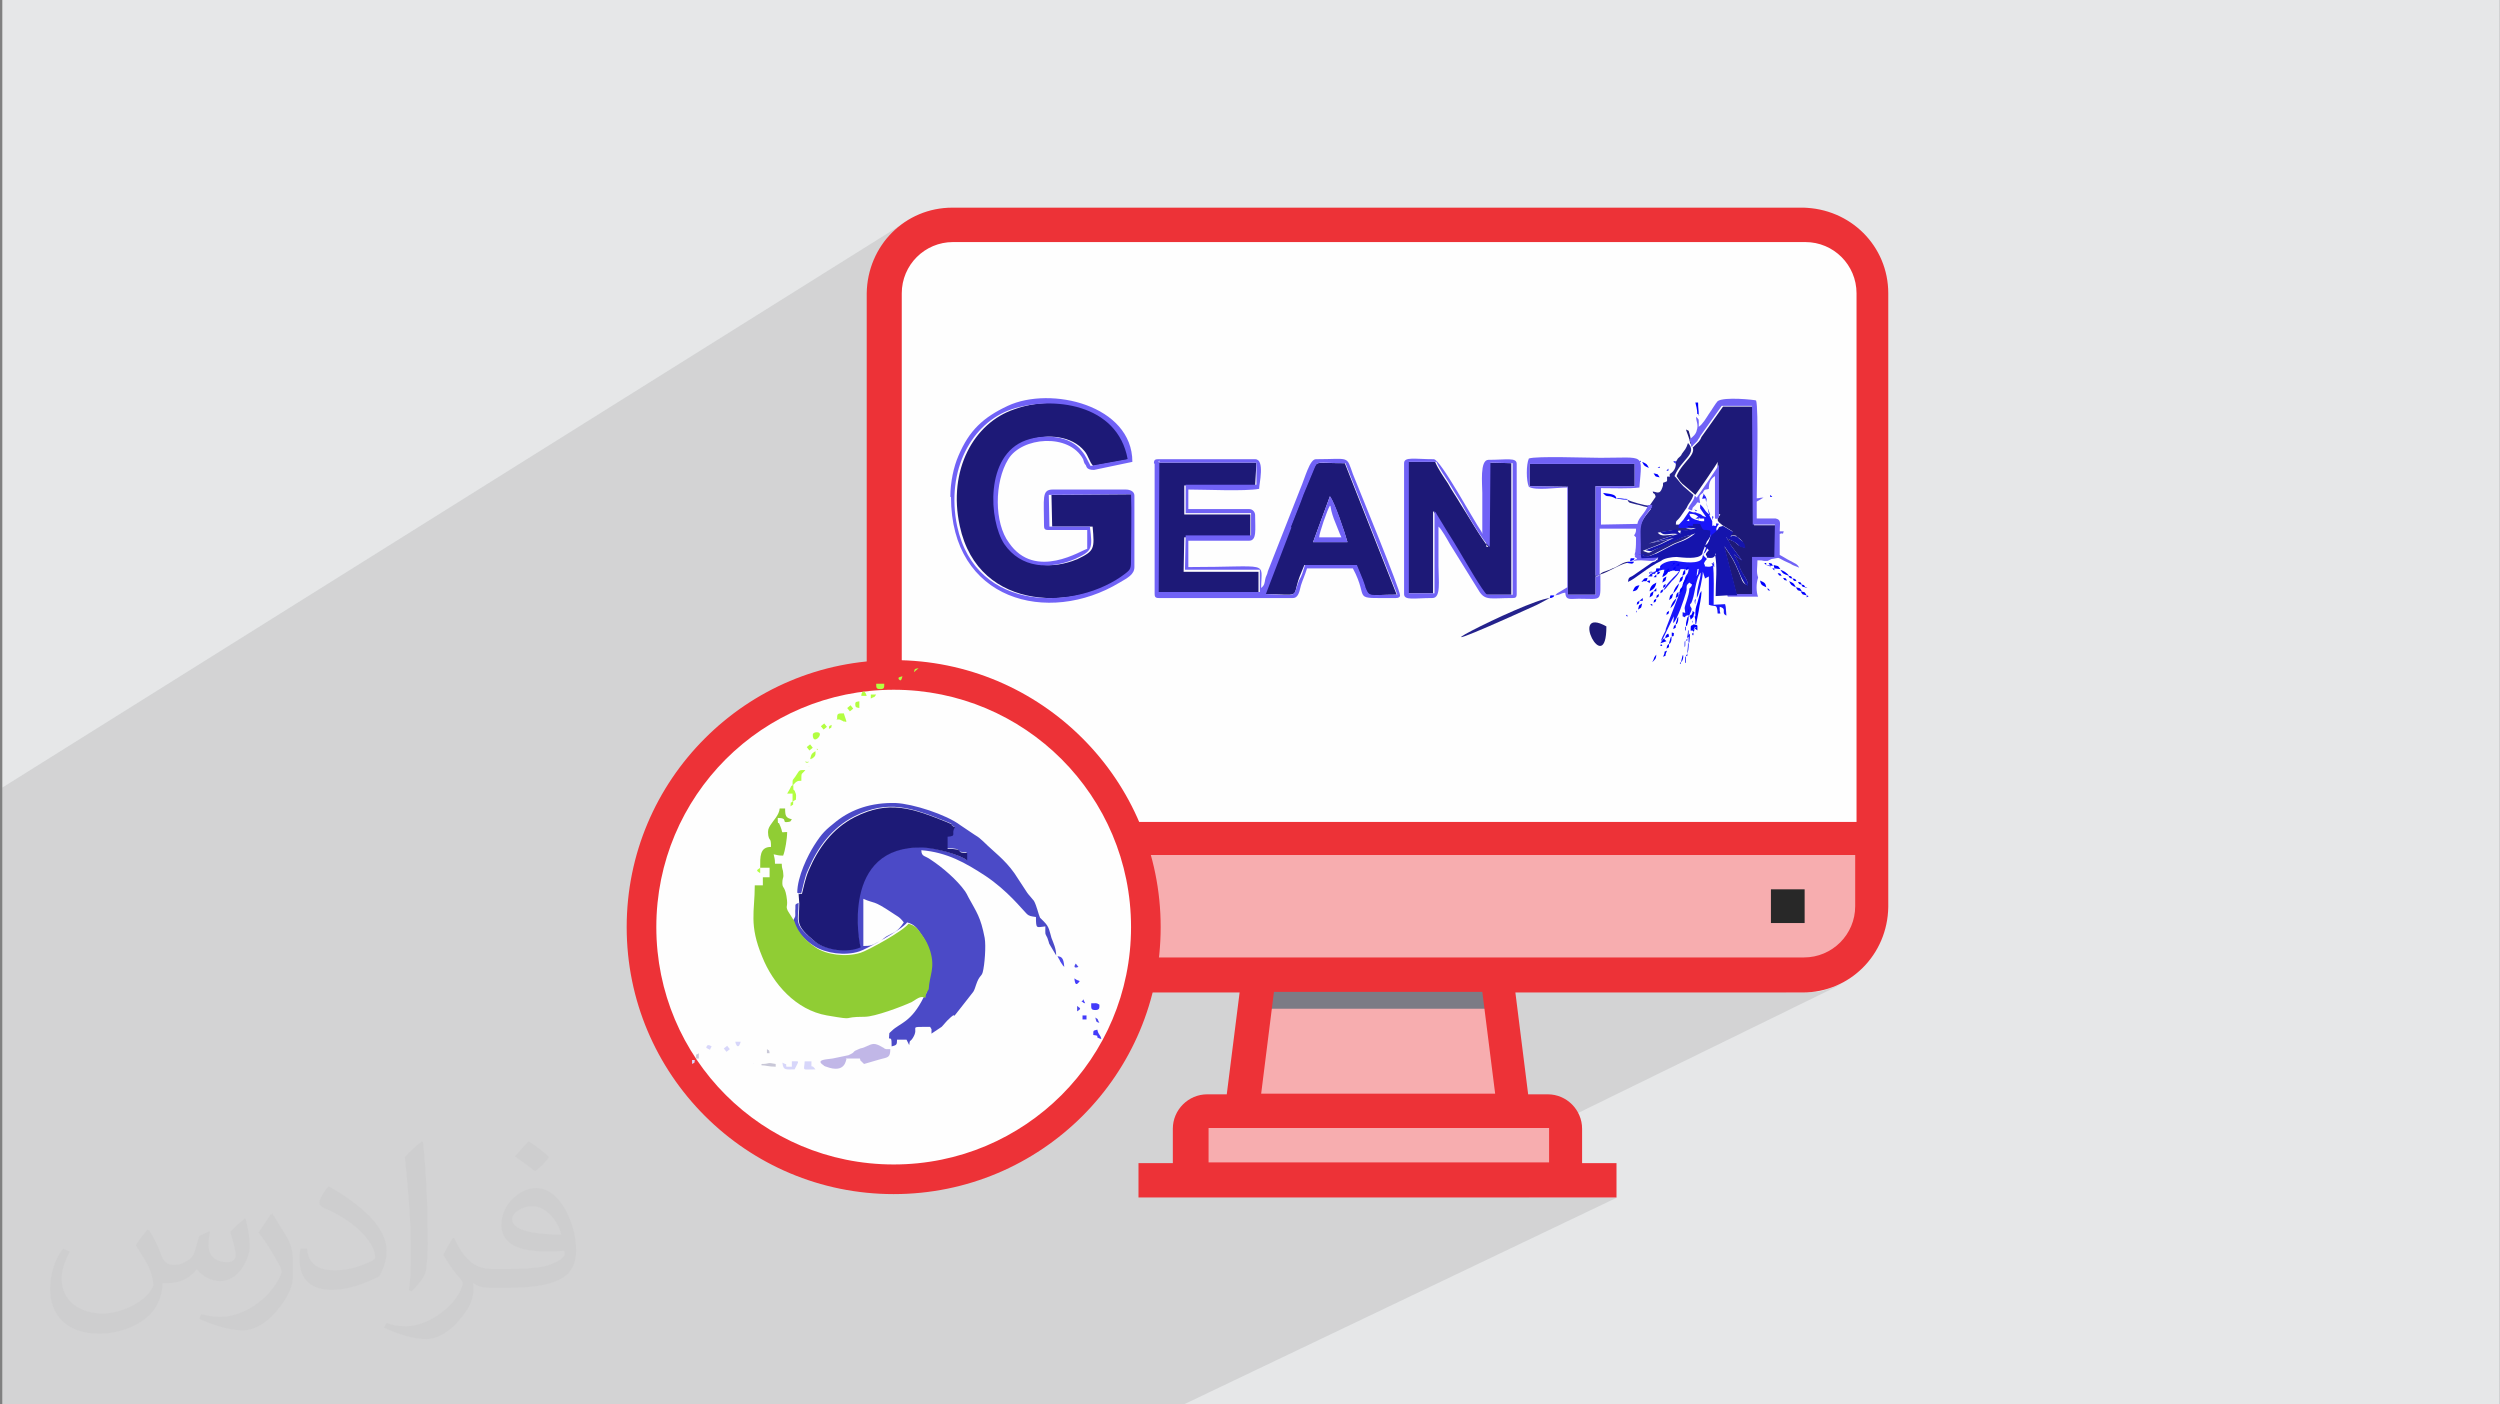 <?xml version="1.0" encoding="UTF-8"?>
<!DOCTYPE svg PUBLIC "-//W3C//DTD SVG 1.1//EN" "http://www.w3.org/Graphics/SVG/1.1/DTD/svg11.dtd">
<!-- Creator: CorelDRAW 2017 -->
<svg xmlns="http://www.w3.org/2000/svg" xml:space="preserve" width="356px" height="200px" version="1.1" style="shape-rendering:geometricPrecision; text-rendering:geometricPrecision; image-rendering:optimizeQuality; fill-rule:evenodd; clip-rule:evenodd"
viewBox="0 0 356000 200000"
 xmlns:xlink="http://www.w3.org/1999/xlink">
 <rect x="0" y="0" width="356000" height="200000" fill="#808080" stroke="none"/>
 <defs>
  <style type="text/css">
   <![CDATA[
    .fil14 {fill:none}
    .fil13 {fill:#0000FE}
    .fil12 {fill:#1514AC}
    .fil11 {fill:#1916FA}
    .fil8 {fill:#1D1977}
    .fil18 {fill:#1D1A77}
    .fil10 {fill:#24228C}
    .fil22 {fill:#433BFA}
    .fil16 {fill:#4B4AC7}
    .fil24 {fill:#4D4AEA}
    .fil9 {fill:#7062F6}
    .fil17 {fill:#90CD34}
    .fil20 {fill:#B3FE41}
    .fil19 {fill:#C1B7E7}
    .fil25 {fill:#C1FB6B}
    .fil23 {fill:#C8C7D7}
    .fil21 {fill:#D7D6FA}
    .fil0 {fill:#E6E7E8}
    .fil15 {fill:#FEFEFE}
    .fil4 {fill:#F7ADAF;fill-rule:nonzero}
    .fil6 {fill:#ED3237;fill-rule:nonzero}
    .fil7 {fill:#282828;fill-rule:nonzero}
    .fil5 {fill:#7C7B85;fill-rule:nonzero}
    .fil3 {fill:#FEFEFE;fill-rule:nonzero}
    .fil2 {fill:#373435;fill-opacity:0.031}
    .fil1 {fill:#2B2A29;fill-opacity:0.102}
   ]]>
  </style>
 </defs>
 <g id="Layer_x0020_1">
  <polygon class="fil0" points="330,0 355970,0 355970,200000 330,200000 "/>
  <polygon class="fil1" points="105950,200000 105950,200000 105750,200000 103550,200000 103550,200000 102010,200000 99800,200000 99710,200000 99030,200000 94420,200000 94420,200000 94330,200000 92600,200000 92410,200000 92020,200000 89910,200000 89240,200000 88090,200000 84440,200000 75990,200000 71570,200000 67920,200000 67250,200000 67160,200000 63700,200000 61780,200000 59380,200000 57270,200000 55150,200000 54100,200000 52750,200000 50830,200000 50450,200000 49390,200000 49390,200000 48910,200000 48340,200000 47090,200000 46900,200000 46130,200000 45740,200000 45170,200000 45070,200000 44880,200000 40750,200000 40560,200000 40370,200000 40370,200000 40370,200000 40270,200000 40080,200000 39980,200000 39890,200000 39700,200000 39310,200000 39120,200000 38640,200000 38540,200000 38350,200000 38250,200000 38250,200000 38160,200000 37970,200000 37010,200000 36820,200000 36820,200000 36720,200000 36620,200000 36620,200000 36530,200000 36430,200000 36430,200000 36340,200000 36140,200000 35760,200000 35660,200000 35660,200000 35660,200000 35570,200000 35570,200000 35370,200000 35370,200000 35180,200000 35180,200000 35180,200000 35090,200000 34990,200000 34890,200000 34890,200000 34800,200000 34700,200000 34700,200000 34610,200000 34610,200000 34610,200000 34610,200000 34610,200000 34610,200000 34510,200000 34510,200000 34510,200000 34410,200000 34410,200000 34410,200000 34410,200000 34410,200000 34320,200000 34220,200000 34220,200000 34130,200000 34030,200000 33930,200000 33930,200000 33930,200000 33930,200000 33840,200000 33840,200000 33740,200000 33740,200000 33650,200000 33650,200000 33650,200000 33650,200000 33550,200000 33550,200000 33550,200000 33450,200000 33450,200000 33360,200000 33360,200000 33360,200000 33260,200000 33260,200000 33170,200000 33170,200000 33170,200000 33170,200000 33170,200000 33070,200000 33070,200000 33070,200000 32970,200000 32970,200000 32970,200000 32970,200000 32970,200000 32880,200000 32780,200000 32690,200000 32690,200000 32690,200000 32690,200000 32590,200000 32590,200000 32490,200000 32490,200000 32490,200000 32490,200000 32490,200000 32400,200000 32400,200000 32400,200000 32400,200000 32400,200000 32400,200000 32300,200000 32300,200000 32110,200000 32110,200000 32110,200000 31920,200000 31820,200000 31820,200000 31730,200000 31730,200000 31730,200000 31730,200000 31630,200000 31530,200000 31530,200000 31530,200000 31530,200000 31530,200000 31530,200000 31530,200000 31440,200000 31440,200000 31340,200000 31250,200000 31250,200000 31250,200000 31250,200000 31250,200000 31050,200000 31050,200000 31050,200000 31050,200000 31050,200000 30960,200000 30960,200000 30960,200000 30860,200000 30860,200000 30860,200000 30860,200000 30860,200000 30770,200000 30770,200000 30670,200000 30670,200000 30570,200000 30570,200000 30570,200000 30570,200000 30570,200000 30570,200000 30480,200000 30480,200000 30480,200000 30480,200000 30480,200000 30290,200000 30190,200000 30090,200000 30000,200000 30000,200000 29900,200000 29810,200000 29810,200000 29810,200000 29710,200000 29710,200000 29710,200000 29710,200000 29710,200000 29610,200000 29520,200000 29520,200000 29420,200000 29420,200000 29330,200000 29330,200000 29330,200000 29230,200000 29130,200000 29130,200000 29040,200000 28940,200000 28940,200000 28940,200000 28850,200000 28850,200000 28750,200000 28750,200000 28750,200000 28650,200000 28560,200000 28560,200000 28460,200000 28370,200000 28370,200000 28370,200000 28270,200000 28170,200000 28170,200000 28170,200000 28080,200000 27980,200000 27980,200000 27980,200000 27890,200000 27890,200000 27890,200000 27790,200000 27690,200000 27690,200000 27690,200000 27600,200000 27600,200000 27500,200000 27500,200000 27410,200000 27410,200000 27410,200000 27410,200000 27410,200000 27310,200000 27120,200000 27120,200000 27020,200000 26930,200000 26930,200000 26930,200000 26730,200000 26730,200000 26730,200000 26640,200000 26540,200000 26540,200000 26440,200000 26440,200000 26350,200000 26350,200000 26350,200000 26350,200000 26250,200000 26250,200000 26250,200000 26160,200000 26060,200000 25970,200000 25770,200000 25390,200000 25200,200000 24810,200000 24810,200000 24810,200000 24520,200000 24430,200000 24430,200000 24430,200000 24330,200000 24140,200000 24140,200000 24140,200000 23950,200000 23950,200000 23850,200000 23850,200000 23760,200000 23760,200000 23760,200000 23570,200000 23470,200000 23470,200000 23470,200000 23370,200000 23370,200000 23370,200000 23370,200000 23280,200000 23280,200000 23280,200000 23180,200000 23180,200000 23180,200000 23080,200000 23080,200000 23080,200000 23080,200000 22990,200000 22990,200000 22890,200000 22890,200000 22890,200000 22800,200000 22700,200000 22700,200000 22700,200000 22700,200000 22700,200000 22700,200000 22700,200000 22600,200000 22600,200000 22600,200000 22600,200000 22510,200000 22510,200000 22510,200000 22510,200000 22320,200000 22320,200000 22320,200000 22220,200000 22120,200000 22120,200000 22120,200000 22030,200000 22030,200000 22030,200000 22030,200000 21930,200000 21930,200000 21930,200000 21930,200000 21930,200000 21930,200000 21840,200000 21840,200000 21840,200000 21840,200000 21840,200000 21840,200000 21840,200000 21840,200000 21740,200000 21740,200000 21640,200000 21640,200000 21640,200000 21640,200000 21640,200000 21550,200000 21450,200000 21450,200000 21450,200000 21360,200000 21360,200000 21360,200000 21360,200000 21360,200000 21160,200000 21160,200000 21160,200000 21160,200000 21160,200000 21160,200000 21070,200000 21070,200000 20970,200000 20970,200000 20970,200000 20970,200000 20970,200000 20880,200000 20880,200000 20880,200000 20780,200000 20780,200000 20780,200000 20780,200000 20680,200000 20680,200000 20680,200000 20590,200000 20590,200000 20590,200000 20590,200000 20590,200000 20490,200000 20490,200000 20490,200000 20490,200000 20490,200000 20400,200000 20400,200000 20400,200000 20300,200000 20300,200000 20300,200000 20200,200000 20200,200000 20200,200000 20110,200000 20110,200000 20110,200000 20110,200000 20010,200000 20010,200000 19920,200000 19920,200000 19920,200000 19920,200000 19920,200000 19920,200000 19920,200000 19920,200000 19920,200000 19720,200000 19720,200000 19720,200000 19720,200000 19720,200000 19630,200000 19630,200000 19630,200000 19530,200000 19530,200000 19530,200000 19530,200000 19440,200000 19440,200000 19440,200000 19440,200000 19340,200000 19150,200000 19050,200000 19050,200000 19050,200000 19050,200000 18960,200000 18960,200000 18960,200000 18860,200000 18860,200000 18860,200000 18760,200000 18670,200000 18670,200000 18670,200000 18670,200000 18570,200000 18570,200000 18570,200000 18570,200000 18480,200000 18480,200000 18480,200000 18480,200000 18480,200000 18380,200000 18380,200000 18380,200000 18380,200000 18380,200000 18380,200000 18380,200000 18280,200000 18280,200000 18280,200000 18090,200000 18090,200000 18090,200000 18000,200000 17900,200000 17900,200000 17900,200000 17900,200000 17900,200000 17900,200000 17800,200000 17800,200000 17800,200000 17800,200000 17800,200000 17710,200000 17710,200000 17610,200000 17610,200000 17610,200000 17520,200000 17520,200000 17520,200000 17520,200000 17520,200000 17520,200000 17520,200000 17520,200000 17520,200000 17520,200000 17520,200000 17520,200000 17520,200000 17420,200000 17420,200000 17420,200000 17420,200000 17420,200000 17420,200000 17420,200000 17320,200000 17320,200000 17320,200000 17320,200000 17230,200000 17230,200000 17230,200000 17230,200000 17230,200000 17230,200000 17230,200000 17130,200000 17130,200000 17130,200000 17130,200000 17040,200000 17040,200000 17040,200000 17040,200000 16940,200000 16840,200000 16840,200000 16840,200000 16840,200000 16840,200000 16750,200000 16750,200000 16750,200000 16750,200000 16750,200000 16750,200000 16750,200000 16750,200000 16650,200000 16560,200000 16560,200000 16460,200000 16460,200000 16460,200000 16460,200000 16360,200000 16360,200000 16270,200000 16270,200000 16270,200000 16270,200000 16170,200000 16080,200000 16080,200000 16080,200000 16080,200000 16080,200000 15980,200000 15980,200000 15980,200000 15980,200000 15980,200000 15980,200000 15880,200000 15880,200000 15880,200000 15880,200000 15880,200000 15880,200000 15880,200000 15880,200000 15790,200000 15790,200000 15790,200000 15690,200000 15690,200000 15690,200000 15690,200000 15600,200000 15600,200000 15600,200000 15500,200000 15500,200000 15400,200000 15400,200000 15210,200000 15020,200000 14920,200000 14920,200000 14920,200000 14830,200000 14830,200000 14830,200000 14830,200000 14830,200000 14730,200000 14730,200000 14640,200000 14640,200000 14640,200000 14440,200000 14350,200000 14250,200000 14250,200000 14160,200000 14160,200000 14060,200000 14060,200000 13960,200000 13960,200000 13960,200000 13960,200000 13870,200000 13870,200000 13770,200000 13770,200000 13770,200000 13670,200000 13670,200000 13580,200000 13390,200000 13200,200000 13200,200000 12910,200000 12910,200000 12710,200000 12620,200000 12620,200000 12430,200000 12430,200000 12430,200000 12330,200000 12240,200000 12240,200000 12240,200000 12040,200000 12040,200000 12040,200000 11950,200000 11850,200000 11850,200000 11850,200000 11850,200000 11850,200000 11750,200000 11750,200000 11750,200000 11660,200000 11660,200000 11560,200000 11560,200000 11560,200000 11560,200000 11470,200000 11470,200000 11470,200000 11470,200000 11470,200000 11370,200000 11370,200000 11370,200000 11270,200000 11270,200000 11270,200000 11270,200000 11270,200000 11270,200000 11270,200000 11180,200000 11180,200000 11180,200000 11180,200000 11180,200000 11180,200000 11180,200000 11180,200000 11080,200000 11080,200000 11080,200000 11080,200000 10990,200000 10990,200000 10990,200000 10990,200000 10890,200000 10890,200000 10800,200000 10800,200000 10800,200000 10700,200000 10700,200000 10700,200000 10600,200000 10600,200000 10600,200000 10600,200000 10510,200000 10510,200000 10510,200000 10510,200000 10410,200000 10410,200000 10410,200000 10410,200000 10410,200000 10410,200000 10410,200000 10310,200000 10310,200000 10310,200000 10310,200000 10310,200000 10220,200000 10220,200000 10220,200000 10220,200000 10220,200000 10220,200000 10220,200000 10220,200000 10120,200000 10030,200000 10030,200000 9930,200000 9830,200000 9830,200000 9740,200000 9740,200000 9740,200000 9740,200000 9640,200000 9640,200000 9640,200000 9640,200000 9640,200000 9640,200000 9640,200000 9550,200000 9550,200000 9550,200000 9450,200000 9450,200000 9450,200000 9260,200000 9260,200000 9070,200000 9070,200000 8970,200000 8870,200000 8680,200000 8680,200000 8490,200000 8300,200000 8300,200000 8200,200000 8200,200000 7910,200000 7820,200000 7720,200000 7720,200000 7720,200000 7720,200000 7720,200000 7630,200000 7530,200000 7530,200000 7430,200000 7430,200000 7430,200000 7430,200000 7150,200000 7050,200000 7050,200000 6950,200000 6950,200000 6860,200000 6760,200000 6760,200000 6570,200000 6570,200000 6470,200000 6380,200000 6280,200000 6090,200000 6090,200000 5710,200000 5710,200000 5610,200000 5510,200000 5510,200000 5420,200000 5420,200000 5320,200000 4940,200000 4940,200000 4940,200000 4840,200000 4840,200000 4750,200000 4750,200000 4650,200000 4650,200000 4650,200000 4650,200000 4460,200000 4460,200000 4460,200000 4460,200000 4360,200000 4270,200000 3980,200000 3880,200000 3790,200000 3590,200000 2830,200000 2540,200000 1670,200000 1580,200000 1580,200000 1580,200000 1580,200000 1390,200000 1100,200000 810,200000 330,200000 330,200000 330,199900 330,199810 330,199710 330,199620 330,199330 330,199230 330,199230 330,199140 330,198850 330,198850 330,198750 330,198660 330,198560 330,198460 330,198460 330,198460 330,198460 330,198370 330,198270 330,198270 330,198180 330,198180 330,198180 330,198180 330,197980 330,197890 330,197890 330,197890 330,197790 330,197790 330,197690 330,197690 330,197690 330,197600 330,197600 330,197500 330,197500 330,197410 330,197410 330,197410 330,197310 330,197310 330,197310 330,197220 330,197220 330,197120 330,197120 330,197120 330,197020 330,197020 330,197020 330,196930 330,196830 330,196830 330,196730 330,196730 330,196640 330,196640 330,196540 330,196450 330,196350 330,196260 330,196060 330,196060 330,195970 330,195970 330,195870 330,195870 330,195780 330,195780 330,195680 330,195580 330,195580 330,195390 330,195390 330,195290 330,195200 330,195100 330,195010 330,195010 330,194910 330,194810 330,194810 330,194810 330,194810 330,194720 330,194720 330,194720 330,194620 330,194530 330,193950 330,193950 330,193950 330,193950 330,193950 330,193760 330,193760 330,193760 330,193760 330,193570 330,193470 330,193470 330,193470 330,193180 330,193180 330,193090 330,193090 330,193090 330,193090 330,192990 330,192800 330,192800 330,191840 330,191840 330,191740 330,191740 330,191740 330,191550 330,191450 330,190690 330,190590 330,190490 330,190490 330,190400 330,190400 330,190210 330,190110 330,189820 330,189440 330,189440 330,189440 330,189150 330,188570 330,188190 330,188090 330,188090 330,188000 330,187710 330,187610 330,187610 330,187520 330,187520 330,187420 330,187130 330,187130 330,187040 330,186940 330,186940 330,186750 330,186560 330,186560 330,186170 330,186170 330,186170 330,185980 330,185690 330,185600 330,185310 330,185310 330,185210 330,185020 330,185020 330,184920 330,184830 330,184830 330,184830 330,184830 330,184830 330,184730 330,184640 330,184540 330,184540 330,184540 330,184450 330,184350 330,184350 330,184250 330,183870 330,183870 330,183490 330,183290 330,182520 330,182520 330,182330 330,182330 330,182330 330,182140 330,181560 330,181280 330,181090 330,180800 330,180410 330,180320 330,180320 330,179930 330,179450 330,179360 330,179260 330,179160 330,179160 330,179070 330,178970 330,178590 330,178590 330,178590 330,178400 330,178110 330,178110 330,178110 330,178010 330,178010 330,178010 330,178010 330,177920 330,177920 330,177530 330,177530 330,177150 330,177050 330,176860 330,176760 330,176000 330,176000 330,175900 330,175900 330,175900 330,175900 330,175800 330,175800 330,175800 330,175800 330,175040 330,175040 330,174840 330,174750 330,174750 330,174650 330,174560 330,174170 330,173980 330,173980 330,173980 330,173880 330,173880 330,173790 330,173600 330,173500 330,173500 330,173400 330,173310 330,173310 330,173210 330,173210 330,173210 330,173110 330,173110 330,173020 330,173020 330,172920 330,172830 330,172640 330,172640 330,172540 330,172540 330,172440 330,172440 330,172060 330,171960 330,171870 330,171770 330,171680 330,171580 330,171580 330,171580 330,171580 330,171480 330,171390 330,171100 330,171100 330,171100 330,171000 330,171000 330,170910 330,170810 330,170710 330,170620 330,170620 330,170520 330,170520 330,170430 330,170330 330,170330 330,170240 330,170240 330,170140 330,170140 330,170140 330,170040 330,170040 330,169950 330,169950 330,169950 330,169950 330,169950 330,169660 330,169560 330,169470 330,169080 330,168990 330,168790 330,168120 330,168030 330,167930 330,167830 330,167740 330,167260 330,167160 330,166490 330,166490 330,166490 330,165240 330,165150 330,164950 330,164760 330,164090 330,163900 330,163710 330,163030 330,162750 330,162070 330,161790 330,161690 330,161210 330,161110 330,160920 330,160830 330,160730 330,160730 330,159670 330,159290 330,159100 330,158040 330,157750 330,157370 330,157180 330,150170 330,149690 330,149300 330,149020 330,144410 330,144210 330,144120 330,143930 330,143450 330,143350 330,120980 330,119440 330,118480 330,118480 330,118190 330,117330 330,114640 330,112150 129470,31300 128890,31590 128410,31970 128030,32360 127550,32740 127170,33130 126780,33510 126400,33990 126010,34470 125630,34850 125340,35430 125050,35910 124770,36390 124480,36970 124480,37160 130240,33510 129470,34080 128800,34760 128130,35430 127650,36200 127170,36970 126690,37830 126400,38690 126300,39080 131680,35720 131200,36100 130620,36580 130140,37060 129760,37640 129370,38210 129280,38410 135710,34470 135810,34470 129280,38500 129090,38890 128800,39560 128610,40230 128510,41000 128510,41770 128510,66630 141570,58760 142140,58470 142720,58090 143390,57800 143970,57510 144640,57320 145220,57130 145890,56940 146660,56840 147330,56750 148000,56650 148770,56650 149540,56650 150210,56750 150980,56750 151750,56840 152420,57030 153190,57220 153860,57420 154530,57610 155300,57900 155870,58180 156550,58570 157120,58860 157700,59340 158270,59720 158760,60200 159230,60680 159620,61160 160000,61740 160390,62310 160680,62990 160870,63660 160960,64330 161060,65000 161160,65770 154430,69710 157120,69710 164420,65390 164520,65390 164610,65390 164800,65290 178630,65290 178820,65390 179010,65480 179210,65670 179300,65870 179300,66150 179400,66440 179400,66830 179400,67210 179400,67500 179400,67880 179300,68270 179300,68560 179210,68840 179210,69130 179210,69320 179210,69520 174020,72490 174690,72490 186980,65480 187080,65390 187270,65290 188140,65290 188810,65290 189480,65290 190060,65290 190440,65290 190820,65290 191110,65290 191400,65390 191590,65480 191780,65580 191880,65770 191980,65960 192170,66250 192170,66440 256880,29570 257170,29570 192260,66540 192260,66540 192360,66920 192550,67400 192650,67690 192840,68070 193030,68560 193220,68940 193320,69420 200230,65580 200430,65480 200620,65390 200810,65390 201100,65390 201390,65390 201670,65390 202060,65390 202350,65390 202830,65480 203210,65480 203210,65480 261010,32740 261680,33030 262260,33410 262840,33800 263410,34280 263890,34660 264370,35240 264850,35720 265240,36290 265620,36870 265910,37450 266200,38120 266390,38790 266580,39460 266680,40130 266770,40810 266770,41480 266770,41670 266770,119350 252180,126640 256980,126640 256980,131440 247190,136340 256880,136340 257650,136340 258420,136250 259090,136050 259760,135760 260440,135480 253430,138930 256980,138930 258040,138840 259000,138740 259950,138450 260820,138170 261680,137690 254290,141330 256880,141330 257550,141330 258130,141240 258800,141240 259380,141140 259950,140950 260530,140760 261110,140570 261590,140370 262160,140180 210320,165530 213000,165530 222990,160630 222990,160630 213000,165530 220690,165530 215690,167930 222990,167930 217710,170520 230290,170520 168550,200000 156450,200000 149540,200000 142240,200000 142240,200000 139650,200000 137060,200000 134750,200000 132640,200000 130720,200000 129370,200000 127930,200000 127840,200000 123610,200000 119100,200000 110270,200000 "/>
  <path class="fil2" d="M21260 175230c670,1050 1150,2010 1540,3070 280,670 480,1820 2010,1820 480,0 1060,-90 1630,-480 680,-280 1160,-860 1350,-1630l580 -2010 1440 -680 90 100c-190,770 -190,1440 -190,2020 0,1720 1440,2300 2590,2300 670,0 1250,-290 1250,-960 0,-770 -380,-2110 -770,-3360 670,-670 1350,-1340 2110,-1920l100 100c380,1440 580,2880 580,3840 0,960 -390,1920 -770,2590 -670,1340 -1920,2400 -3460,2400 -1150,0 -2400,-580 -3260,-1630l-100 0c-860,1050 -2110,1920 -4130,1920l-670 0c-100,1340 -380,2300 -860,3170 -1250,2400 -4810,4030 -8170,4030 -4700,0 -7010,-2690 -7010,-6340 0,-2210 680,-4320 1830,-5760l960 390c-670,1340 -1150,2590 -1150,3840 0,3360 2780,4990 5850,4990 2880,0 6530,-1920 7210,-4030 -200,-2400 -1160,-3460 -2500,-5670 380,-670 960,-1440 1630,-2210l100 0 0 0 190 100 0 0 0 0zm54060 -12680c960,580 1920,1350 2880,2210 -580,770 -1150,1440 -2020,2020 -960,-770 -1920,-1440 -2880,-2110 670,-770 1340,-1440 1920,-2120l100 0 0 0 0 0zm480 9220c-1630,0 -2880,1060 -2880,1830 0,1630 3170,2200 7010,2200 -480,-1920 -2120,-4030 -4130,-4030zm-3560 8930c2120,0 3940,-100 5290,-380 1530,-390 2880,-1160 2880,-1730 0,-190 0,-290 -100,-480 -860,90 -1820,90 -2780,90 -2790,0 -5000,-670 -5770,-2200 -190,-390 -380,-960 -380,-1440 0,-1540 670,-3080 1830,-4040 960,-860 2010,-1340 3160,-1340 1920,0 3560,1630 4610,4030 580,1350 1060,2880 1060,4900 0,1340 -390,2400 -1150,3260 -1540,1440 -4320,2020 -8650,2020l-1920 0 0 0 -480 0c-1050,0 -1820,-190 -2400,-670l-90 0c0,190 90,480 90,670 0,960 -280,2210 -960,3170 -1920,2880 -4030,4130 -5760,4130 -1820,0 -4030,-680 -6050,-1640l390 -670c670,290 1530,480 2780,480 3270,0 7490,-3170 8070,-6140 -100,-290 -290,-580 -670,-960 -960,-1150 -1540,-2110 -2120,-3070 480,-970 960,-1730 1350,-2410l190 0c1340,2790 2690,4420 5470,4420l390 0 0 0 2010 0 0 0 -290 0 0 0 0 0zm-14010 2980c190,-1350 280,-2790 280,-4130l0 -2020c0,-3740 -480,-9220 -860,-12770 670,-770 1630,-1630 2400,-2210l190 100c480,4510 680,9700 680,14500 0,1250 -100,2490 -200,3360 -90,1150 -760,2010 -2110,3360l-290 -100 0 0 -90 -90 0 0 0 0zm-14500 -5960c90,1730 960,3170 3930,3170 1930,0 3460,-480 5290,-1340 280,-190 480,-290 480,-480 0,-1150 -870,-2590 -2310,-3940 -1340,-1250 -3260,-2400 -4900,-3070 -570,-290 -760,-480 -760,-770 0,-480 670,-1630 1240,-2300l200 0c1920,1050 4130,2590 5760,4220 1440,1540 2400,3170 2400,4900 0,1250 -390,2490 -1060,3650 -2110,1050 -4410,1920 -6720,1920 -2780,0 -4610,-1250 -4610,-4320 0,-290 0,-870 100,-1540l960 0 0 0 0 -100 0 0 0 0zm-4990 -4990l1720 2790c680,1050 1250,2110 1250,3930l0 2310c0,1820 -1150,3740 -3070,5760 -1440,1340 -2790,1920 -4030,1920 -1830,0 -3840,-580 -6240,-1630l280 -680c770,200 1640,390 2690,390 3360,0 6910,-2500 8450,-5570 190,-390 290,-670 290,-860 0,-390 -190,-770 -380,-1060 -870,-1630 -1830,-3170 -2880,-4510 570,-870 1150,-1730 1720,-2600l190 0 0 0 0 -190 0 0 10 0z"/>
  <path class="fil3" d="M266770 41670l0 77680 -140850 0 0 -77680c0,-5380 4320,-9790 9790,-9790l121460 0c1340,0 2790,290 4030,860 3460,1630 5760,4990 5760,8830l-90 100 -100 0z"/>
  <path class="fil4" d="M222990 160630l0 7300 -53390 0 0 -7300c0,-1340 1060,-2400 2400,-2400l48490 0c1350,0 2400,1060 2400,2400l0 0 100 0z"/>
  <polygon class="fil4" points="215690,158230 176900,158230 179400,138840 213290,138840 "/>
  <path class="fil4" d="M266770 119440l0 9800c0,5370 -4320,9790 -9790,9790l-121460 0c-5380,0 -9790,-4320 -9790,-9790l0 -9800 140850 0 100 0 90 0z"/>
  <polygon class="fil5" points="213870,143640 178730,143640 179400,138840 213290,138840 "/>
  <path class="fil6" d="M256980 136340l-121460 0c-4030,0 -7300,-3260 -7300,-7300l0 -7290 135960 0 0 7290c0,4040 -3270,7300 -7300,7300l100 0 0 0 0 0zm-43980 19400l-33410 0 1820 -14500 29670 0 1830 14500 90 0 0 0 0 0zm7590 9790l-48490 0 0 -4900 48490 0 0 4900zm-84980 -131060l121470 0c4030,0 7290,3260 7290,7300l0 75270 -135960 0 0 -75270c0,-4040 3270,-7300 7300,-7300l-90 0 0 0 -10 0zm121470 -4900l-121470 0c-6720,0 -12090,5380 -12190,12200l0 87370c0,6720 5380,12100 12190,12190l40910 0 -1830 14500 -2780 0c-2690,0 -4900,2210 -4900,4900l0 4900 -4890 0 0 4890 68070 0 0 -4890 -4900 0 0 -4900c0,-2690 -2200,-4900 -4890,-4900l-2790 0 -1820 -14500 40900 0c6720,0 12100,-5370 12200,-12190l0 -87370c0,-6730 -5380,-12100 -12200,-12200l190 0 200 0 0 0z"/>
  <polygon class="fil7" points="252180,131440 256980,131440 256980,126640 252180,126640 "/>
  <g id="_2253513201040">
   <path class="fil8" d="M155590 74990c280,3170 280,3450 -2120,4610 -3640,1530 -7680,1240 -10080,-2120 -2210,-3160 -2780,-12670 3080,-14780 2680,-960 6140,-670 7960,1530 580,680 680,1540 1250,2120l5280 -960c-1440,-7970 -10750,-9220 -16510,-7110 -5760,1920 -9510,8640 -7780,16610 2690,12580 17190,12000 23910,6820 860,-670 860,-870 860,-2210 0,-2690 100,-7010 0,-9120l-11710 90 100 4520 6140 0 -380 0z"/>
   <path class="fil8" d="M211950 77870c-670,-580 -3360,-5190 -3940,-6050 -670,-1150 -1250,-1920 -1820,-2980 -580,-860 -1440,-2110 -1830,-3070l-3930 0 0 18720 3640 0 0 -11710c100,100 100,100 290,380l1630 2690c680,960 1160,1830 1830,2980 570,960 3170,5470 3740,5860l3650 0 0 -18730 -3450 -90 -100 12000 290 0z"/>
   <polygon class="fil8" points="164800,84780 179210,84780 179210,81420 168550,81420 168640,76520 178050,76520 178050,73260 168640,73260 168640,69130 178730,69130 178920,65870 164900,65870 "/>
   <path class="fil8" d="M240750 62990c0,-580 0,-580 -90,-960 -290,-870 0,-580 -580,-870 100,390 580,1440 580,1920 1440,1540 -960,2400 -1920,4710 380,570 570,960 1240,1440l1440 1240c100,-90 3170,-4510 3170,-4700l0 7390 390 100c-670,860 -390,960 290,1530l1440 870 -390 670c290,-90 100,-90 580,-90 670,90 90,0 570,280 870,580 670,870 960,1440 -1240,-380 -670,-280 -1530,-860 -290,-100 -870,-380 -1160,-580 290,100 -280,-280 100,100 0,0 290,380 290,380 100,100 100,390 290,580l1630 2210c-380,-290 -860,-580 -1250,-960l670 1150c290,580 0,380 390,1150 380,870 1150,1540 960,2210 -390,-290 -580,-100 -960,-1250 -390,-960 -870,-2110 -1440,-2970l-960 -1440 1820 7010 2400 0 0 -5290 3170 0 100 -4600 -3170 0 -100 -16900 -4320 0 -3070 4320c-100,290 -290,570 -390,670l-860 860 -100 -670 -90 -90 -100 0z"/>
   <path class="fil8" d="M189380 70670c680,960 2120,5180 2500,6530l-4900 0 2400 -6530 0 0 0 0 0 0zm-9210 13920c4990,100 3930,570 4700,-1920 290,-870 580,-1440 870,-2210l7390 0c290,670 570,1440 860,2110 100,390 290,670 390,1160 570,1430 380,950 4510,950l-7390 -18720c-4330,0 -3940,-380 -4520,960l-1440 3460c-570,1630 -1240,3170 -1820,4700l-3650 9510 0 0 100 0 0 0z"/>
   <path class="fil8" d="M227890 81800c1240,-380 2780,-1440 3740,-1630l380 -90 0 -100c-860,0 -1440,580 -2110,860 -380,100 -570,290 -960,390 -670,290 -570,100 -1150,570 -290,100 100,0 -580,290l0 -12860 5570 0 0 -3170 -14980 0 0 3170 5480 90 0 15370 3930 0 0 -2690c390,-290 0,0 680,-100l-100 0 100 -100z"/>
   <path class="fil9" d="M183810 75080c580,-1530 1250,-3070 1830,-4700l1440 -3460c580,-1440 290,-960 4510,-960l7390 18730c-4030,0 -3930,380 -4510,-960 -90,-390 -290,-870 -380,-1160 -290,-670 -580,-1440 -870,-2110l-7390 0c-290,870 -380,1440 -860,2210 -960,2500 90,2110 -4710,1920l3650 -9510 0 0 -100 0 0 0zm-18810 -9210l13920 0 0 3160 -10080 0 0 4040 9310 0 0 3170 -9310 0 -100 4890 10660 0 0 3170 -14400 0 90 -18720 -90 90 0 200 0 0zm-580 90l0 18630c0,380 100,570 580,570l19100 0c870,0 960,-1150 1160,-1820 280,-860 570,-1440 860,-2400l6530 0c2490,4610 -580,4220 6140,4220 290,0 580,-90 580,-380 0,-860 -5570,-14400 -6720,-17280 -960,-2690 -390,-2110 -5280,-2110 -870,0 -1540,2680 -2210,4220l-4610 11720c-100,570 -290,670 -380,1150 -100,570 -100,860 -580,1250 0,-3940 1540,-2980 -10370,-2980l0 -3750 8640 0c1150,0 870,-1630 870,-3640 0,-390 -290,-870 -870,-870l-8640 0 0 -2780c2400,0 8070,280 10080,-100 0,-670 870,-4220 -570,-4220l-13830 0c-380,0 -580,90 -580,570l100 100 0 -100 0 0z"/>
   <path class="fil9" d="M155590 74990l-6150 0 -90 -4520 11710 -90c100,2110 0,6530 0,9120 0,1440 0,1540 -860,2210 -6730,5180 -21220,5760 -23910,-6820 -1630,-7970 2110,-14690 7770,-16610 5770,-1920 15080,-860 16520,7110l-5280 960c-380,-680 -670,-1440 -1250,-2120 -1630,-2200 -5280,-2490 -7970,-1530 -5860,2110 -5280,11420 -3070,14780 2400,3460 6430,3650 10080,2120 2500,-1160 2500,-1440 2110,-4610l390 0zm-20170 -4230c0,14790 13830,18340 24010,12200 1150,-670 2110,-1160 2110,-2210l0 -10180c0,-580 -580,-860 -1250,-860l-10370 0c-1630,0 -1250,1250 -1250,5180 0,390 100,580 580,580l5570 0 0 2690c-670,90 -7400,4600 -11140,-870 -2110,-2780 -2110,-8640 -100,-11900 1920,-3170 8650,-3750 10660,0 100,280 100,570 390,860 90,100 0,670 1150,670l5470 -1150c0,-8060 -11620,-10850 -17760,-7970 -3460,1630 -5470,3460 -7010,7110 -670,1530 -1150,3740 -1150,5850l90 0z"/>
   <path class="fil9" d="M211950 65870l3450 90 0 18730 -3640 0c-580,-390 -3170,-4900 -3750,-5860 -670,-1150 -1150,-1920 -1820,-2980l-1640 -2690c-90,-280 -90,-90 -280,-380l0 11710 -3650 0 0 -18720 3930 0c390,960 1250,2110 1830,3070 570,960 1150,1920 1820,2980 390,860 3080,5470 3940,6050l100 -12000 -290 0zm-12010 90l0 18630c0,960 1450,570 4040,570 1250,0 860,-2490 860,-4600 0,-1830 0,-3750 0,-5570 390,290 1250,1820 1630,2490l4230 6820c860,1250 1630,860 4700,860 390,0 580,-90 580,-570l0 -18530c0,-960 -1440,-580 -4030,-580 -1250,0 -870,3460 -870,4710 0,1920 0,3930 0,5850l-90 -280c-1150,-1640 -5860,-10370 -6820,-10370 -2690,0 -4230,-390 -4230,570l0 0 0 0 0 0z"/>
   <path class="fil10" d="M238640 66060c0,670 -380,1150 -860,1440 -100,670 280,290 -390,380 0,870 100,580 -570,870 0,570 0,280 -100,670 -380,1150 -860,570 -1440,570 0,0 100,0 100,100 0,290 280,0 380,670l-860 1250c-680,0 -2690,-580 -3170,-860 280,570 280,380 1240,670 580,90 960,290 1540,380 1250,0 290,0 580,290 -2120,2500 -1540,2690 -1630,6530 2110,-100 -1540,380 860,290 380,0 860,-290 1150,-390l2400 -1240c960,-580 1830,-580 3170,-1640 -670,290 -1150,290 -1820,580l-3170 1440c-1440,670 -870,860 -2120,380l2210 -860c680,-290 1250,-670 1830,-860l-3170 670 3740 -1250c-1240,0 -1920,380 -2490,-290l2400 -380c0,0 0,90 0,90 0,0 0,100 0,100 0,0 0,0 0,100l570 380c0,0 -280,0 0,-580 960,100 1160,0 2120,-280 -100,0 -580,0 -680,0 -570,-100 -90,0 -570,-290 1440,0 380,0 860,-290l-2110 0c0,-670 100,-380 670,-1150l870 -1250c380,-860 670,-860 960,-1820l-1440 -1250c-580,-580 -680,-870 -1250,-1440 960,-2400 3360,-3170 1920,-4710 -290,870 -390,870 -870,1540 -90,290 -280,380 -570,670 -390,580 0,290 -670,580l380 -100 0 290 0 0z"/>
   <path class="fil9" d="M221450 84780c870,-90 670,-290 1440,-380 100,1150 670,860 1920,860 3460,0 3080,580 3080,-3360 -680,100 -290,0 -680,100l0 2690 -3930 0 0 -15370 -5480 -90 0 -3170 14980 0 0 3170 -5570 0 0 12860c680,-90 290,0 580,-290l0 -6520 5180 0c0,380 0,570 -280,960l280 280c0,670 0,1440 -90,1920 0,0 0,100 0,100l-100 380c0,680 390,-570 0,390 680,290 100,380 0,380 0,0 -90,100 -90,100 0,0 -100,0 -100,90 870,-90 290,-90 1150,-90 390,0 960,90 1540,90 380,-90 290,0 580,-280 670,-580 -290,380 280,-390l-2400 100 -90 -580c90,-3740 -580,-3940 1630,-6530 -290,-380 670,-290 -580,-290 -380,1160 -1440,1830 -1530,2690l-5190 100 0 -5190c1830,0 3940,100 5470,-90 390,-4990 960,-4230 -5560,-4230 -1920,0 -9130,-280 -10180,100 -390,860 -390,3170 0,4030 960,580 3940,100 5470,100l0 14210 -1440 860 0 0 -290 290 0 0z"/>
   <path class="fil11" d="M239500 86130l-90 380 90 -380zm0 0l100 -390 -100 390zm1830 -390c-100,-380 290,-670 90,-90 0,0 0,860 -90,90zm-1540 -380l0 0c0,0 -90,0 0,0zm1830 -3360c0,-580 90,-580 90,-960 100,90 290,-390 100,570 -100,390 0,100 -290,390l100 0zm-100 -1250l0 0c0,0 -100,0 0,0zm100 -390l0 0c0,0 -100,0 0,0zm570 -90l0 0c0,0 -90,0 0,0zm1540 -100c580,290 290,-380 380,580 -290,-290 -290,-290 -380,-580zm-390 100l0 0zm-5850 0l380 -290 -380 290zm2690 -6150c570,-280 280,-380 380,100l-380 -100zm0 0l0 0zm3640 -380c0,-580 290,0 100,0 0,0 -100,580 -100,0zm-860 -100l0 0zm-960 100l100 100 570 0 0 380c-90,0 -290,0 -380,0 -390,-100 -290,0 -390,-100l-380 -90c-860,-290 -860,-580 -960,-870 670,0 960,100 1440,580l100 0 -100 0zm580 -3360c570,1250 -580,-960 280,290 290,570 100,380 100,860 100,670 380,1150 580,1830 -870,-580 -680,-870 -1440,-1540l0 570 860 1250c-960,-280 -290,-280 -1250,-570l-90 0 -100 -100 -380 0c-290,-90 -100,0 -290,-90 -960,-390 570,280 -290,-100l-860 1250c-580,670 -680,570 -680,1150l2120 0 960 0c380,1150 380,580 1440,960 0,1150 0,580 -390,1440 0,0 0,100 -90,100l-580 1440c-100,380 0,90 -100,380 -380,860 -2680,580 -3640,380 -680,-90 -1640,100 -2210,580 -290,670 0,380 -870,960 -670,380 -380,100 -960,670l390 0 90 0 100 0c90,-670 -290,-290 380,-380 290,-390 0,-290 580,-390l90 -90 100 0c290,-100 290,-100 580,-100l-100 390 870 -100 90 -100 100 0c0,0 290,-90 290,-90 380,0 90,0 280,90l580 0c-390,580 -670,680 -1150,1250 -390,390 -870,960 -1150,1540 380,-290 380,-290 670,-670l570 -680c0,0 0,-90 100,-90 380,-390 960,-960 1150,-1630 1150,0 290,0 580,90 290,-90 290,-90 570,-90 -90,960 -380,570 -570,1530l-2690 7010c0,0 0,100 0,100 0,0 0,90 -100,280 -290,580 -380,680 -570,1250l90 0c0,0 100,-90 100,-90l1630 -3360c0,570 -90,570 -90,960 570,-390 1530,-3360 1820,-4320l90 -390c0,0 0,-90 0,-90 0,-680 0,-580 390,-960l380 280c-90,290 -90,290 -380,580 0,960 -670,2400 -670,2780 0,0 90,580 90,680l-380 -100 0 580c670,280 100,90 570,-100l390 -100c670,-1240 100,-860 100,-1440 0,-670 0,0 90,-90 670,-1150 580,-3460 1440,-4510 -90,1240 -570,2110 -570,3640 380,-670 860,-2970 860,-3740l290 860c0,0 0,100 0,100l570 -290 0 4030c960,390 1160,-280 1250,1250l390 0c-100,-380 -100,-380 -100,-960 1150,290 100,870 960,1250l-100 -1250 -90 -380 -1630 90c0,-2200 90,-3930 -100,-6040 100,90 290,-290 0,280 -100,390 -580,390 -1150,290 0,0 0,-90 0,-90 0,0 0,-100 0,-100 0,-100 -390,-100 290,-860l-290 -290c-290,-290 0,90 -290,-390 580,-280 580,-960 960,-1440 0,0 90,0 90,-90 0,0 100,0 100,-100 1440,-1150 100,-670 1440,-1150 -670,-580 -960,-670 -290,-1540l-380 -90c-100,670 0,280 -290,380 -290,-290 -290,580 -290,-670 -290,-580 -380,-670 -570,-1440 -100,-860 -290,-960 -390,-1820 -570,90 -90,0 -570,90l90 0 200 -670 0 0z"/>
   <path class="fil9" d="M240750 62990l100 670 860 -870c100,-280 290,-380 390,-670l3070 -4320 4320 0 100 16900 3160 0 -90 4610 -3170 0 0 5280 -2400 0 -1150 0 90 380 4230 0c0,0 0,0 90,0 -280,-670 -280,-1920 0,-2690 0,0 0,-90 0,-90 -280,-670 -90,-1440 -90,-2400 860,0 380,0 960,90l90 0 390 0 570 -280c100,0 580,-100 580,-100 580,-100 290,-100 1250,380l860 390c390,290 870,380 1250,570 -290,-570 -580,-570 -1250,-960 -570,-280 -960,-570 -1530,-860l0 -2980c570,-280 380,290 570,-380l-570 0c0,-1150 280,-1630 -580,-1830 -290,0 -2110,0 -2690,0l0 -2400 960 -570c-570,0 -570,100 -960,100 0,-2210 290,-12870 -90,-13930 -100,-90 -4610,-570 -5480,100 -280,290 -960,1440 -1250,1820 -380,580 -860,1440 -1440,1830 0,-1160 100,-960 -380,-1440 0,670 380,1150 100,1920 -100,570 -580,960 -960,1250l-100 90 190 380 0 10z"/>
   <path class="fil12" d="M246230 84780l1150 0 -1830 -7010 960 1440c580,870 960,1920 1440,2980 580,1150 580,960 960,1250 100,-680 -570,-1440 -960,-2210 -380,-670 -90,-580 -380,-1150l-670 -1160c380,390 860,680 1240,960l-1630 -2200c-90,-100 -90,-290 -280,-580 0,0 -290,-380 -290,-380 -390,-390 90,-100 -100,-100 100,100 870,380 1150,570 960,580 290,580 1540,870 -100,-580 0,-670 -960,-1440 -380,-290 290,-100 -580,-290 -380,-90 -280,0 -570,100l380 -670 -1440 -870c-1150,290 0,0 -1440,1150 0,0 -90,0 -90,100 0,0 -100,0 -100,100 -390,380 -290,1150 -960,1440 100,570 -100,0 290,380l280 290c-670,670 -380,670 -280,860 0,0 0,100 0,100 0,0 0,90 0,90 570,100 960,100 1150,-280 290,-580 100,-100 0,-290 380,2110 100,3740 100,6050l1630 -100 380 0 -90 0 0 0z"/>
   <path class="fil12" d="M233650 78920l90 580 2400 -100c-570,870 390,-90 -280,390 -290,290 -100,90 -580,290l-2780 1920c-580,280 -580,280 -680,860 870,-290 2980,-2210 4710,-2980 380,-380 1530,-570 2210,-570 960,90 3070,380 3640,-390 100,-280 0,100 100,-380l580 -1440c0,0 0,-100 90,-100 390,-670 390,-280 390,-1440 -960,-280 -960,290 -1440,-960l-960 0c-390,290 570,290 -870,290 290,290 0,100 580,290 90,0 570,0 670,0 -860,290 -1150,380 -2110,290 -290,570 0,570 0,570l-580 -380c0,0 0,0 0,-100 0,0 0,-90 0,-90 0,0 0,0 0,-100l-2400 390c580,670 1150,90 2500,280l-3750 1250 3170 -670c-670,290 -1250,580 -1820,860l-2210 870c1150,290 670,90 2110,-390l3170 -1440c670,-280 1150,-280 1820,-570 -1440,1150 -2200,1150 -3160,1630l-2400 1250c-390,90 -870,380 -1160,380 -2400,100 1440,-380 -860,-290l-580 100 390 -100 0 0z"/>
   <path class="fil10" d="M218860 86130l1830 -970c-3460,290 -25450,11720 -1830,970z"/>
   <path class="fil9" d="M189480 72200c100,680 380,1540 670,2210 290,670 580,1540 870,2110l-3170 0c0,-570 1150,-3930 1530,-4510l100 100 0 90 0 0zm-2500 5000l4900 0c-380,-1440 -1820,-5760 -2500,-6530l-2400 6530 0 0 0 0 0 0z"/>
   <path class="fil9" d="M241330 70670c-290,960 -580,860 -960,1820 860,390 -670,-290 290,100 90,90 90,0 280,90l100 -380 380 -380 290 -390 390 100c-100,-870 -290,-960 380,-1440 290,-670 380,-390 860,-580 0,-960 290,-1440 870,-1820l0 5470c0,1150 0,290 290,670 280,-290 90,100 280,-380l0 -7400c-90,290 -3070,4610 -3160,4710l-290 -290 0 100 0 0z"/>
   <path class="fil8" d="M228750 89200c-5470,-3070 0,7580 0,0z"/>
   <path class="fil13" d="M241330 87850c90,390 90,390 90,960l100 100 380 -1920c100,-860 390,-1830 390,-2790 0,0 -100,0 -100,100 0,0 0,100 -90,100l-390 1440c-290,860 -290,860 -290,1920l-380 0 290 0 0 90 0 0z"/>
   <path class="fil13" d="M241330 89390l0 -100 290 100 -290 0zm-390 -380l0 0c0,0 -90,0 0,0zm0 1240c390,-280 100,-90 290,-380 390,-1250 -380,380 100,-380l380 280 0 -670 -90 -90 -390 -100 -90 0c-290,290 -390,0 -390,580 0,670 0,90 390,380l0 580 -100 0 -100 -200z"/>
   <path class="fil13" d="M230190 71050c-100,-580 -380,-670 -1920,-860 670,860 580,90 1920,860z"/>
   <path class="fil13" d="M241900 59150c0,-870 -90,-870 -90,-1830l-390 0c580,2210 -90,1250 580,1830l-100 0z"/>
   <path class="fil13" d="M240660 87850l90 390 390 -390c90,-860 380,-380 -100,-860 -100,380 100,0 -100,380 -90,290 -90,100 -280,290l0 100 0 90z"/>
   <path class="fil13" d="M240080 93420c380,-570 380,-1150 380,-1820l-90 0c0,860 -100,860 -100,1820l-90 0 -100 0z"/>
   <path class="fil13" d="M234900 84200c570,-280 860,-570 960,-1240 -580,280 -870,570 -960,1240z"/>
   <path class="fil13" d="M236720 82190c580,-290 860,-580 960,-1250 -580,290 -860,580 -960,1250z"/>
   <path class="fil13" d="M237870 86610c390,-390 670,-680 870,-1450 -390,390 -680,680 -870,1450z"/>
   <path class="fil13" d="M238260 84490c380,-380 670,-670 860,-1440 -380,390 -670,680 -860,1440z"/>
   <path class="fil13" d="M239600 83340c380,-380 670,-670 860,-1440 -380,390 -670,670 -860,1440z"/>
   <path class="fil13" d="M236820 91020l860 -380 -100 -390 -90 0c-100,100 -100,0 -290,290 -100,390 0,100 -100,390l-90 90 -190 0z"/>
   <path class="fil13" d="M254770 82000c-290,-390 -670,-670 -1250,-870 390,580 390,580 1250,870z"/>
   <path class="fil13" d="M240080 91210l380 -570 0 -870 -90 0c0,680 -100,390 -100,1440l-90 0 -100 0z"/>
   <path class="fil13" d="M230290 71050c860,0 380,100 1440,100l0 -100c-870,0 -390,-90 -1440,-90l0 90z"/>
   <path class="fil13" d="M240080 89200c290,-390 0,380 290,-580 90,-380 90,-380 90,-860 -280,380 0,-390 -280,570 -100,390 -100,390 -100,870z"/>
   <path class="fil13" d="M239220 94380c90,-90 90,100 380,-380 100,-290 100,-390 100,-670l-100 0 -290 1240 -90 -90 0 -100z"/>
   <path class="fil13" d="M240460 90640l0 860 100 0 100 -1250c0,0 -100,0 -100,100l-290 290 100 0 90 0z"/>
   <path class="fil13" d="M235860 93230c-100,100 -100,100 -290,380 -100,390 -100,290 -290,680 380,-390 580,-390 580,-1250l0 90 0 100z"/>
   <path class="fil13" d="M255730 83630c-290,-580 -290,-580 -960,-870 290,580 290,580 960,870z"/>
   <path class="fil13" d="M234800 66630c-290,-570 -290,-570 -960,-860 290,580 290,580 960,860z"/>
   <path class="fil13" d="M251510 83630c-100,-670 -290,-670 -870,-960 100,670 290,670 870,960z"/>
   <path class="fil13" d="M233460 83340c-680,100 -680,290 -960,860 670,-90 670,-280 960,-860z"/>
   <path class="fil13" d="M252660 80940l860 100c-380,-580 -290,-390 -960,-580l100 380 0 100z"/>
   <path class="fil13" d="M237680 91690c100,-90 100,100 290,-380 90,-290 0,-380 90,-670 -280,380 0,-390 -280,570 -100,390 -100,100 -100,680l0 -100 0 -100z"/>
   <path class="fil13" d="M238640 88910c100,-100 100,100 290,-380 90,-290 0,-390 90,-680 -280,390 0,-380 -280,580 -100,380 -100,100 -100,670l0 -90 0 -100z"/>
   <path class="fil13" d="M234030 82760l390 0 90 -90 100 -380c-680,90 -390,90 -870,570l100 0 190 -100z"/>
   <path class="fil13" d="M239120 84490c580,-380 380,-290 580,-960 -580,390 -390,290 -580,960z"/>
   <path class="fil13" d="M239120 82960c580,-390 380,-290 580,-960 -580,380 -390,290 -580,960z"/>
   <path class="fil13" d="M238260 84490c-580,390 -390,290 -580,960 580,-380 380,-290 580,-960z"/>
   <path class="fil13" d="M256590 84200c-380,-570 -90,-380 -860,-570 380,570 100,380 860,570z"/>
   <path class="fil13" d="M257270 84780c-390,-580 -100,-380 -870,-580 390,580 100,390 870,580z"/>
   <path class="fil13" d="M236340 67980c-390,-580 -100,-390 -870,-580 390,580 100,390 870,580z"/>
   <path class="fil13" d="M234900 85070c570,-380 380,-100 570,-870 -570,390 -380,100 -570,870z"/>
   <path class="fil13" d="M236720 82960c580,-390 380,-100 580,-870 -580,390 -390,100 -580,870z"/>
   <path class="fil13" d="M233260 86800c580,-390 390,-100 580,-870 -580,390 -380,100 -580,870z"/>
   <path class="fil13" d="M236820 93520c670,-290 90,90 570,-870 -670,290 -90,-90 -570,870z"/>
   <path class="fil13" d="M236820 91020l-390 580 870 -290c0,0 -100,-100 -100,-100l-290 -280 0 90 -90 0z"/>
   <path class="fil13" d="M232110 79880c390,-90 0,100 390,-90 280,-100 90,-100 280,-290l-570 0 -100 380z"/>
   <path class="fil13" d="M220690 85160c380,-90 0,100 380,-90 290,-100 90,-100 290,-290l-580 0 -90 380z"/>
   <path class="fil13" d="M240080 93420c-100,290 -100,0 -100,390 0,90 0,380 0,570l100 0 0 -960z"/>
   <path class="fil13" d="M231730 80170l670 100c570,-290 0,0 290,-290l-580 0 -380 100 0 90z"/>
   <path class="fil13" d="M238640 85160l380 -280 0 -580c-90,100 -90,0 -280,290 -100,380 0,100 -100,380l0 100 0 90z"/>
   <path class="fil13" d="M239600 82000l380 -290 0 -580c-90,100 -90,0 -280,290 -100,380 0,100 -100,380l0 100 0 100z"/>
   <polygon class="fil13" points="235760,81420 236140,81420 236340,80940 235860,80940 "/>
   <path class="fil13" d="M238640 88910c-100,100 -100,0 -290,290 -90,380 0,90 -90,380 570,-380 280,100 380,-860l0 90 0 100z"/>
   <path class="fil13" d="M237680 91690c-100,100 -100,0 -290,290 -90,390 0,100 -90,390 570,-390 280,90 380,-870l0 100 0 90z"/>
   <path class="fil13" d="M252080 80560l390 0c-290,-390 0,-290 -580,-390l0 100 100 90 0 100 90 100z"/>
   <polygon class="fil13" points="234510,82760 234900,83050 234990,82670 234800,82670 "/>
   <path class="fil13" d="M238060 90640c100,-100 290,90 290,-290 0,-380 100,-100 -290,-290l0 580z"/>
   <path class="fil13" d="M239890 92170c90,-280 90,0 90,-380 0,-100 0,-380 0,-580 -90,290 -90,0 -90,390 0,90 0,380 0,570z"/>
   <path class="fil13" d="M235860 81800c570,-90 280,0 570,-380l-380 0 -100 380 -90 0z"/>
   <path class="fil13" d="M240460 87850l100 0c0,-960 0,-380 -100,-570l0 570z"/>
   <path class="fil13" d="M240370 87280l90 0 0 -580c-90,290 -90,-380 -90,580z"/>
   <path class="fil13" d="M240080 89200c-100,290 -100,-390 -100,570l100 0 0 -570z"/>
   <path class="fil13" d="M235860 85160c380,-280 280,0 380,-570 -380,290 -290,0 -380,570z"/>
   <path class="fil13" d="M235470 85840c390,-290 290,0 390,-580 -390,290 -290,0 -390,580z"/>
   <path class="fil13" d="M238260 81230c380,-290 280,0 380,-580 -380,290 -290,0 -380,580z"/>
   <path class="fil13" d="M236820 83730c380,-290 280,0 380,-580 -380,290 -290,0 -380,580z"/>
   <path class="fil13" d="M236430 84490c390,-290 290,0 390,-570 -390,280 -290,0 -390,570z"/>
   <path class="fil13" d="M237300 87570c380,-290 280,0 380,-580 -380,290 -290,0 -380,580z"/>
   <path class="fil13" d="M233070 86130c390,-290 290,0 390,-580 -390,290 -290,0 -390,580z"/>
   <path class="fil13" d="M256590 83240c-280,-380 0,-280 -570,-380 290,380 0,290 570,380z"/>
   <path class="fil13" d="M240080 81230c380,-290 290,0 380,-580 -380,290 -280,0 -380,580z"/>
   <path class="fil13" d="M257080 83630c-290,-390 0,-290 -580,-390 290,390 0,290 580,390z"/>
   <path class="fil13" d="M255250 82380c-290,-380 0,-290 -580,-380 290,380 0,290 580,380z"/>
   <path class="fil13" d="M253710 82000c-280,-390 0,-290 -570,-390 290,390 0,290 570,390z"/>
   <path class="fil13" d="M254480 82670c-290,-380 0,-290 -570,-380 280,380 0,280 570,380z"/>
   <path class="fil13" d="M255830 82760c-290,-380 0,-280 -580,-380 290,380 0,290 580,380z"/>
   <polygon class="fil13" points="238640,80560 239120,80560 239120,80170 "/>
   <polygon class="fil13" points="235470,82190 235860,82190 235860,81800 "/>
   <polygon class="fil13" points="233460,85550 233930,85550 233930,85160 "/>
   <polygon class="fil13" points="235470,84200 235860,84200 235860,83730 "/>
   <path class="fil13" d="M251700 83730c90,380 -100,280 380,380l-380 -380z"/>
   <path class="fil13" d="M238640 66060c-100,-580 100,-290 -380,-390l380 390z"/>
   <polygon class="fil13" points="234990,81800 234990,81520 234800,81520 "/>
   <polygon class="fil13" points="252660,81230 252660,80940 252370,80940 "/>
   <polygon class="fil13" points="251990,80560 251990,80460 251510,80460 "/>
   <polygon class="fil13" points="241900,73840 241900,73550 241420,73840 "/>
   <polygon class="fil13" points="235280,81520 235280,81420 234990,81420 234990,81520 "/>
   <polygon class="fil13" points="241040,82960 241040,83240 241330,83050 "/>
   <polygon class="fil13" points="240370,87280 240080,87280 240180,87370 "/>
   <polygon class="fil13" points="233650,65770 233650,65580 233460,65770 "/>
   <polygon class="fil13" points="236340,66630 236340,66440 236050,66630 "/>
   <polygon class="fil13" points="237580,67020 237580,66730 237300,67020 "/>
   <polygon class="fil13" points="236430,91980 236720,91980 236530,91690 "/>
   <polygon class="fil13" points="257270,84780 257270,85070 257550,84880 "/>
   <polygon class="fil13" points="231730,87570 231530,87570 231730,87850 "/>
   <polygon class="fil13" points="257080,83630 257080,83730 257360,83630 "/>
   <polygon class="fil13" points="252080,70760 252370,70760 252080,70470 "/>
   <polygon class="fil13" points="235280,86030 234990,86030 235280,86320 "/>
   <polygon class="fil13" points="233070,86990 232970,86990 233070,87280 "/>
   <polygon class="fil13" points="241420,82760 241420,82670 241330,82760 "/>
   <polygon class="fil13" points="235760,81420 235470,81420 235470,81520 "/>
   <polygon class="fil13" points="241040,88620 240940,88330 240940,88620 "/>
   <polygon class="fil13" points="241420,72590 241330,72490 241330,72590 "/>
   <polygon class="fil13" points="241710,72780 241420,72590 241420,72780 "/>
   <polygon class="fil13" points="251510,80460 251510,80170 251220,80170 "/>
   <polygon class="fil13" points="242000,73840 241900,73840 241900,74030 "/>
   <polygon class="fil13" points="235280,81800 234990,81800 234990,82000 "/>
   <polygon class="fil13" points="238540,80170 238260,80170 238260,80460 "/>
   <polygon class="fil13" points="236820,80460 236720,80460 236720,80560 "/>
   <polygon class="fil13" points="238260,80460 238060,80460 238060,80560 "/>
   <polygon class="fil13" points="236720,80560 236430,80560 236430,80840 "/>
   <polygon class="fil13" points="235470,81520 235280,81520 235280,81800 "/>
   <polygon class="fil13" points="252080,80840 252080,80560 251990,80560 "/>
   <path class="fil13" d="M231820 76330c0,0 0,-90 0,0l0 0c0,0 -90,0 0,0z"/>
   <polygon class="fil13" points="234900,66730 234800,66630 "/>
   <polygon class="fil13" points="236430,66730 236340,66630 "/>
   <polygon class="fil13" points="234990,67020 234900,66730 "/>
   <polygon class="fil13" points="236720,67020 236430,66730 "/>
   <polygon class="fil13" points="235280,67110 234990,67020 "/>
   <polygon class="fil13" points="236820,67110 236720,67020 "/>
   <polygon class="fil13" points="237680,67110 237580,67020 "/>
   <polygon class="fil13" points="235470,67400 235280,67110 "/>
   <polygon class="fil13" points="237100,67400 236820,67110 "/>
   <polygon class="fil13" points="237300,67590 237100,67400 "/>
   <polygon class="fil13" points="236430,68270 236340,67980 "/>
   <polygon class="fil13" points="236720,68360 236430,68270 "/>
   <polygon class="fil13" points="236820,68560 236720,68360 "/>
   <polygon class="fil13" points="252080,70760 251700,71050 "/>
   <polygon class="fil13" points="251700,71050 251220,71240 "/>
   <polygon class="fil13" points="241710,72010 241420,71720 "/>
   <polygon class="fil13" points="241900,72200 241710,72010 "/>
   <polygon class="fil13" points="241330,72490 241040,72200 "/>
   <polygon class="fil13" points="236140,82760 235860,82960 "/>
   <polygon class="fil13" points="233930,82960 233650,83240 "/>
   <polygon class="fil13" points="236720,82960 236430,83240 "/>
   <polygon class="fil13" points="237580,82960 237300,83240 "/>
   <polygon class="fil13" points="237870,67400 237680,67110 "/>
   <polygon class="fil13" points="233650,83240 233460,83340 "/>
   <polygon class="fil13" points="236430,83240 236340,83340 "/>
   <polygon class="fil13" points="234030,82760 233930,82960 "/>
   <polygon class="fil13" points="236340,83340 236140,83630 "/>
   <polygon class="fil13" points="237580,67880 237300,67590 "/>
   <polygon class="fil13" points="254770,82760 254480,82670 "/>
   <polygon class="fil13" points="236820,88330 237100,87950 "/>
   <polygon class="fil13" points="240940,88330 240940,88240 "/>
   <polygon class="fil13" points="237100,87950 237300,87570 "/>
   <polygon class="fil13" points="236820,88330 236720,88810 "/>
   <polygon class="fil13" points="238060,81420 237870,81520 "/>
   <polygon class="fil13" points="234900,85070 234800,85160 "/>
   <polygon class="fil13" points="234800,81520 234800,81420 "/>
   <polygon class="fil13" points="252950,81420 252660,81230 "/>
   <polygon class="fil13" points="234030,85070 233930,85160 "/>
   <polygon class="fil13" points="234990,82000 234900,82190 "/>
   <polygon class="fil13" points="238260,81230 238060,81420 "/>
   <polygon class="fil13" points="236720,81230 236430,81420 "/>
   <polygon class="fil13" points="235470,85840 235280,86030 "/>
   <polygon class="fil13" points="237580,82000 237300,82190 "/>
   <polygon class="fil13" points="253040,81520 252950,81420 "/>
   <polygon class="fil13" points="234320,84780 234030,85070 "/>
   <polygon class="fil13" points="253910,82190 253710,82000 "/>
   <polygon class="fil13" points="236820,80940 236720,81230 "/>
   <polygon class="fil13" points="235470,82190 235280,82380 "/>
   <polygon class="fil13" points="252370,80940 252080,80840 "/>
   <polygon class="fil13" points="237870,80840 237680,80940 "/>
   <polygon class="fil13" points="237100,80840 236820,80940 "/>
   <polygon class="fil13" points="240460,82000 240660,81520 "/>
   <polygon class="fil13" points="231820,87370 231730,87570 "/>
   <polygon class="fil13" points="236430,80840 236340,80940 "/>
   <polygon class="fil13" points="232110,87280 231820,87370 "/>
   <polygon class="fil13" points="238060,80560 237870,80840 "/>
   <polygon class="fil13" points="237300,80560 237100,80840 "/>
   <polygon class="fil13" points="234800,85160 234510,85450 "/>
   <polygon class="fil13" points="234510,84590 234320,84780 "/>
   <polygon class="fil13" points="234030,85840 233930,86030 "/>
   <polygon class="fil13" points="240460,80560 240660,80170 "/>
   <polygon class="fil13" points="236430,84490 236340,84590 "/>
   <polygon class="fil13" points="234510,85450 234320,85550 "/>
   <polygon class="fil13" points="232210,86990 232110,87280 "/>
   <polygon class="fil13" points="234800,84490 234510,84590 "/>
   <polygon class="fil13" points="237680,86990 237870,86610 "/>
   <polygon class="fil13" points="236720,82190 236430,82380 "/>
   <polygon class="fil13" points="235280,82380 234990,82670 "/>
   <polygon class="fil13" points="236340,92460 236430,91980 "/>
   <polygon class="fil13" points="236430,82380 236340,82670 "/>
   <polygon class="fil13" points="236140,92850 236340,92460 "/>
   <polygon class="fil13" points="232500,86800 232210,86990 "/>
   <polygon class="fil13" points="233260,86800 233070,86990 "/>
   <polygon class="fil13" points="235860,93230 236140,92850 "/>
   <polygon class="fil13" points="250640,82670 250550,82380 "/>
   <polygon class="fil13" points="234900,84200 234800,84490 "/>
   <polygon class="fil13" points="236340,82670 236140,82760 "/>
   <polygon class="fil13" points="234320,85550 234030,85840 "/>
   <polygon class="fil13" points="232690,86610 232500,86800 "/>
   <polygon class="fil13" points="237870,81520 237680,81800 "/>
   <polygon class="fil13" points="232970,86410 232690,86610 "/>
   <polygon class="fil13" points="237680,81800 237580,82000 "/>
   <polygon class="fil13" points="233070,86130 232970,86410 "/>
   <polygon class="fil13" points="251700,83730 251510,83630 "/>
   <polygon class="fil13" points="236140,83630 235860,83730 "/>
   <polygon class="fil13" points="242000,72200 241900,72200 "/>
   <line class="fil14" x1="239890" y1="92170" x2="239890" y2= "92170" />
  </g>
  <circle class="fil15" cx="126110" cy="132020" r="35910"/>
  <path class="fil6" d="M127260 94000c10470,0 19970,4220 26890,11140 6910,6910 11130,16420 11130,26880 0,10470 -4220,19970 -11130,26890 -6920,6910 -16420,11130 -26890,11130 -10460,0 -19970,-4220 -26880,-11130 -6920,-6920 -11140,-16420 -11140,-26890 0,-10460 4220,-19970 11140,-26880 6910,-6920 16420,-11140 26880,-11140zm23910 14110c-6150,-6140 -14590,-9890 -23910,-9890 -9310,0 -17760,3750 -23910,9890 -6140,6150 -9890,14600 -9890,23910 0,9310 3750,17760 9890,23910 6150,6140 14600,9890 23910,9890 9320,0 17760,-3750 23910,-9890 6140,-6150 9890,-14600 9890,-23910 0,-9310 -3750,-17760 -9890,-23910z"/>
  <path class="fil16" d="M132160 140760l0 0zm-9220 -6050l0 -6720c1730,770 1250,90 4130,2010 670,480 960,480 1630,1350 -960,1440 -1340,1340 -2500,2010 -570,390 -470,480 -1340,870 -670,380 -860,480 -1920,480l0 0 0 0zm-9220 -7490c580,-190 200,580 770,-1630 190,-670 290,-1150 580,-1730 1340,-3170 3360,-5950 6530,-7590 4890,-2490 8250,-1240 13050,680 1730,670 200,280 1250,760 -670,960 390,1250 -1050,1350l0 1730c2690,0 760,570 2780,570l0 1060c-1150,-770 -4510,-1730 -6240,-1830 -11910,-280 -9120,13830 -8930,14210 -1920,870 -4990,390 -6430,-760 -3170,-2500 -2310,-2790 -2310,-5480 -670,290 -380,200 -480,1160 0,960 100,570 -280,1340 380,1630 1720,2880 2970,3650 1630,1050 4420,1440 6440,770 960,-290 6040,-3080 6810,-4130 960,290 1250,570 2020,1730 480,670 770,1240 1050,2110 770,2500 0,3360 -190,5470l-380 670c380,-280 90,-90 290,0 -200,290 -200,390 -390,580 -1820,3740 -3450,3740 -4610,4900 -480,480 -280,90 -380,1050 290,100 380,-190 380,1150 680,-190 770,-190 770,-960l1350 0 380 770c100,-860 100,-380 480,-960 1150,-1730 -960,-1630 2500,-1630 290,480 190,190 190,960l1440 -960c0,0 100,-100 100,-100l670 -760c1920,-1920 90,570 2010,-1920l1730 -2210c190,-290 290,-680 390,-960 480,-1440 760,-1150 960,-1830 280,-1050 480,-3740 280,-4890 -570,-2980 -1150,-3650 -2300,-5760 -290,-580 -190,-390 -480,-870 -1150,-1630 -3270,-3450 -4900,-4510 -770,-580 -1340,-390 -1340,-1350 3650,290 6340,1830 9120,3650 3170,2120 5180,4710 5860,5380 380,380 670,380 1340,480 0,1820 100,1440 1340,1340 0,1250 -90,870 290,1640l190 570c100,290 -90,0 200,480l860 1440c0,-960 -380,-1730 -670,-2490 -290,-960 -290,-1540 -1060,-2310l-570 -570c-200,-390 -480,-1730 -870,-2400 -290,-390 -770,-870 -960,-1160l-1820 -2780c-1440,-2020 -2880,-2980 -4420,-4510 -670,-580 -480,-480 -1250,-960l-2010 -1350c-2020,-1540 -6820,-3070 -9220,-3170 -3460,-90 -6240,870 -8450,2600 -1540,1240 -2020,1630 -3170,3450 -860,1350 -2400,4420 -2400,6720l190 100 0 0z"/>
  <path class="fil17" d="M108250 123570l1340 0 0 1350 -960 0 0 1150 -1150 0c0,3740 -860,5570 1060,10180 1530,3840 4800,7580 9220,8350 4510,770 1720,190 5370,190 1440,0 5280,-1440 6720,-2110 680,-390 1250,-960 1920,-580l100 -570 380 -680c100,-2010 960,-2970 200,-5470 -290,-860 -580,-1440 -1060,-2110 -770,-1150 -1060,-1440 -2020,-1730 -760,1060 -5850,3840 -6810,4130 -2120,670 -4900,290 -6440,-770 -1150,-770 -2490,-2010 -2970,-3650l-960 -1530c-390,-870 90,-390 -200,-2120 -280,-1630 -670,-950 -570,-2200 100,-680 190,-290 100,-1160 0,-380 -200,-480 -200,-1240l-960 0c0,-770 -90,-770 -190,-1350 580,100 580,190 1350,190 280,-670 570,-2400 570,-3360 -1150,0 -380,390 -1150,-1240 -100,-200 -190,380 -190,-770 1630,0 380,770 1530,570 390,-90 190,0 480,-380 -860,-190 -960,-480 -960,-1540l-770 0c-90,960 -860,1640 -1340,2400 -290,480 -380,680 -290,1440 190,960 390,200 390,1640 -1630,0 -1540,1440 -1540,2970l0 0 0 0z"/>
  <path class="fil18" d="M113720 127320l100 1340c0,2690 -770,2980 2300,5470 1440,1160 4520,1630 6440,770 -190,-380 -2980,-14590 8930,-14210 1720,100 5090,960 6240,1830l0 -1060c-2020,0 0,-580 -2790,-580l0 -1730c1440,-90 390,-480 1060,-1340 -1150,-580 380,-100 -1250,-770 -4800,-1920 -8160,-3170 -13060,-670 -3170,1630 -5180,4420 -6530,7590 -280,670 -380,1050 -570,1720 -580,2210 -190,1440 -770,1640l-100 0z"/>
  <path class="fil19" d="M120440 150740l2020 0c100,390 0,200 190,390l390 380 2300 -670c1060,-290 1440,-190 1440,-1440 -190,0 -290,0 -580,0 -380,-100 -190,-100 -380,-190 -1340,-770 -1440,-670 -2690,-100 -380,190 -480,100 -860,290 -960,380 -480,380 -1060,670 -190,100 0,0 -380,190l-2310 480c-480,100 -2590,100 -1240,960 0,0 90,100 90,100 100,0 190,100 290,100 2780,1050 2780,-1060 2880,-1060l-100 -100z"/>
  <path class="fil20" d="M112960 111760c0,0 90,-90 90,-90l190 -200c0,0 100,-90 100,-90 290,-190 290,-190 770,-190 0,-1350 0,-770 570,-1540 -1050,0 -760,0 -1440,960 -380,580 -380,190 -380,1250l100 -100z"/>
  <path class="fil21" d="M112760 151900l-770 0c-190,-680 290,-100 -570,-580 100,1150 480,960 1730,960 670,-1340 770,-1150 -390,-1150l0 770z"/>
  <path class="fil21" d="M116120 152280c-670,-960 -570,190 -570,-1150l-960 0c-100,1440 -480,1150 1530,1150z"/>
  <path class="fil20" d="M119100 102450c670,0 380,0 860,190 200,100 0,100 290,100 390,90 0,90 290,0l-380 -1160c-960,0 -960,0 -960,960l-100 -90z"/>
  <path class="fil20" d="M112960 114070l380 -200c0,-480 100,-670 -100,-1050 -190,-670 -280,190 -280,-1060 -480,290 -200,100 -480,580l-390 670 770 0 0 1150 100 -90z"/>
  <path class="fil22" d="M155970 143830c670,0 580,-380 580,-770 -480,-290 -390,-190 -1160,-190 0,670 -90,960 580,960z"/>
  <path class="fil20" d="M115740 104660c0,1630 1820,-390 580,-390 -290,0 -580,100 -580,390z"/>
  <path class="fil20" d="M125340 98130c580,0 580,-190 580,-770l-1150 0c0,580 0,770 570,770z"/>
  <path class="fil22" d="M155680 147380c1350,190 -190,190 1150,580 -190,-770 -380,-480 -570,-1340 -580,190 -580,0 -580,760z"/>
  <path class="fil23" d="M108440 151510l0 190c580,0 1060,200 2020,200l0 -390c-1350,-290 -770,0 -2020,0z"/>
  <path class="fil24" d="M150590 136150c100,290 290,480 390,770l380 570c0,0 100,100 100,100 0,0 90,100 90,100 -90,-1440 -480,-1440 -960,-1540z"/>
  <path class="fil20" d="M121790 100240c0,580 190,480 580,580l0 -960c-290,90 -580,0 -580,380z"/>
  <path class="fil20" d="M116120 106960c-570,380 -570,380 -760,1150 670,-290 -200,290 280,-90 580,-390 480,-580 480,-1060z"/>
  <polygon class="fil21" points="103070,149300 103450,149780 103930,149400 103550,148920 "/>
  <polygon class="fil20" points="116890,103410 117280,103890 117760,103500 117370,103020 "/>
  <polygon class="fil20" points="114880,106380 115260,106870 115740,106480 115360,106000 "/>
  <polygon class="fil20" points="120640,100820 121020,101300 121500,100910 121120,100430 "/>
  <path class="fil20" d="M122650 99090l770 0c-290,-960 -770,-670 -770,0z"/>
  <path class="fil21" d="M105470 148340l-770 0c190,870 570,870 770,0z"/>
  <polygon class="fil22" points="154150,145170 154720,145170 154720,144600 154150,144600 "/>
  <path class="fil22" d="M153760 139700c-570,-190 -290,-90 -770,-380 100,960 290,1050 770,380z"/>
  <path class="fil21" d="M100570 149210c770,380 380,380 770,-190 -290,-200 -670,-390 -770,190z"/>
  <path class="fil20" d="M124000 99470c670,-380 380,0 770,-570l-770 0 0 570z"/>
  <path class="fil23" d="M99130 150740l380 0 0 -760c-480,380 -380,-100 -380,760z"/>
  <path class="fil20" d="M112960 114070c-580,480 -290,-100 -390,760 580,-480 290,100 390,-760z"/>
  <path class="fil20" d="M108250 123570c-580,390 -580,390 0,770l0 -770z"/>
  <path class="fil24" d="M153380 144020c570,-380 570,-380 0,-770l0 770z"/>
  <path class="fil20" d="M128510 96300c-290,100 -770,100 -480,480 290,290 380,-90 480,-480z"/>
  <path class="fil24" d="M156550 145660c-390,-680 0,-390 -580,-770 190,770 100,570 580,770z"/>
  <path class="fil23" d="M109210 149980l380 0c-90,-580 0,-290 -380,-580l0 580z"/>
  <path class="fil21" d="M98550 151510c480,-290 290,0 390,-570l-390 0 0 570z"/>
  <path class="fil24" d="M153570 137690l-380 -480c-390,570 -100,670 380,480z"/>
  <path class="fil22" d="M154150 142490c-100,190 -390,-100 0,190 280,190 0,90 380,190 -480,-960 -190,-480 -380,-380z"/>
  <path class="fil20" d="M130140 95730l670 -580c-480,100 -570,0 -670,580z"/>
  <path class="fil20" d="M118040 103790c480,-290 290,0 390,-570 -290,190 -390,0 -390,570z"/>
  <path class="fil25" d="M114780 108590c190,190 670,-280 190,-90 0,0 -570,-190 -190,90z"/>
  <polygon class="fil20" points="116320,106770 116510,106770 116320,106580 "/>
  <path class="fil21" d="M107290 151510c0,0 100,-90 100,-90 0,0 0,0 0,0 0,0 0,0 0,0 0,0 -100,0 -100,90z"/>
  <path class="fil20" d="M115160 109170l100 -100c0,0 -100,0 -100,100z"/>
  <path class="fil25" d="M117470 105420c0,0 0,0 0,100l0 -100z"/>
  <line class="fil14" x1="153570" y1="137690" x2="153570" y2= "137690" />
  <polygon class="fil25" points="116320,106770 116120,106960 "/>
 </g>
</svg>
